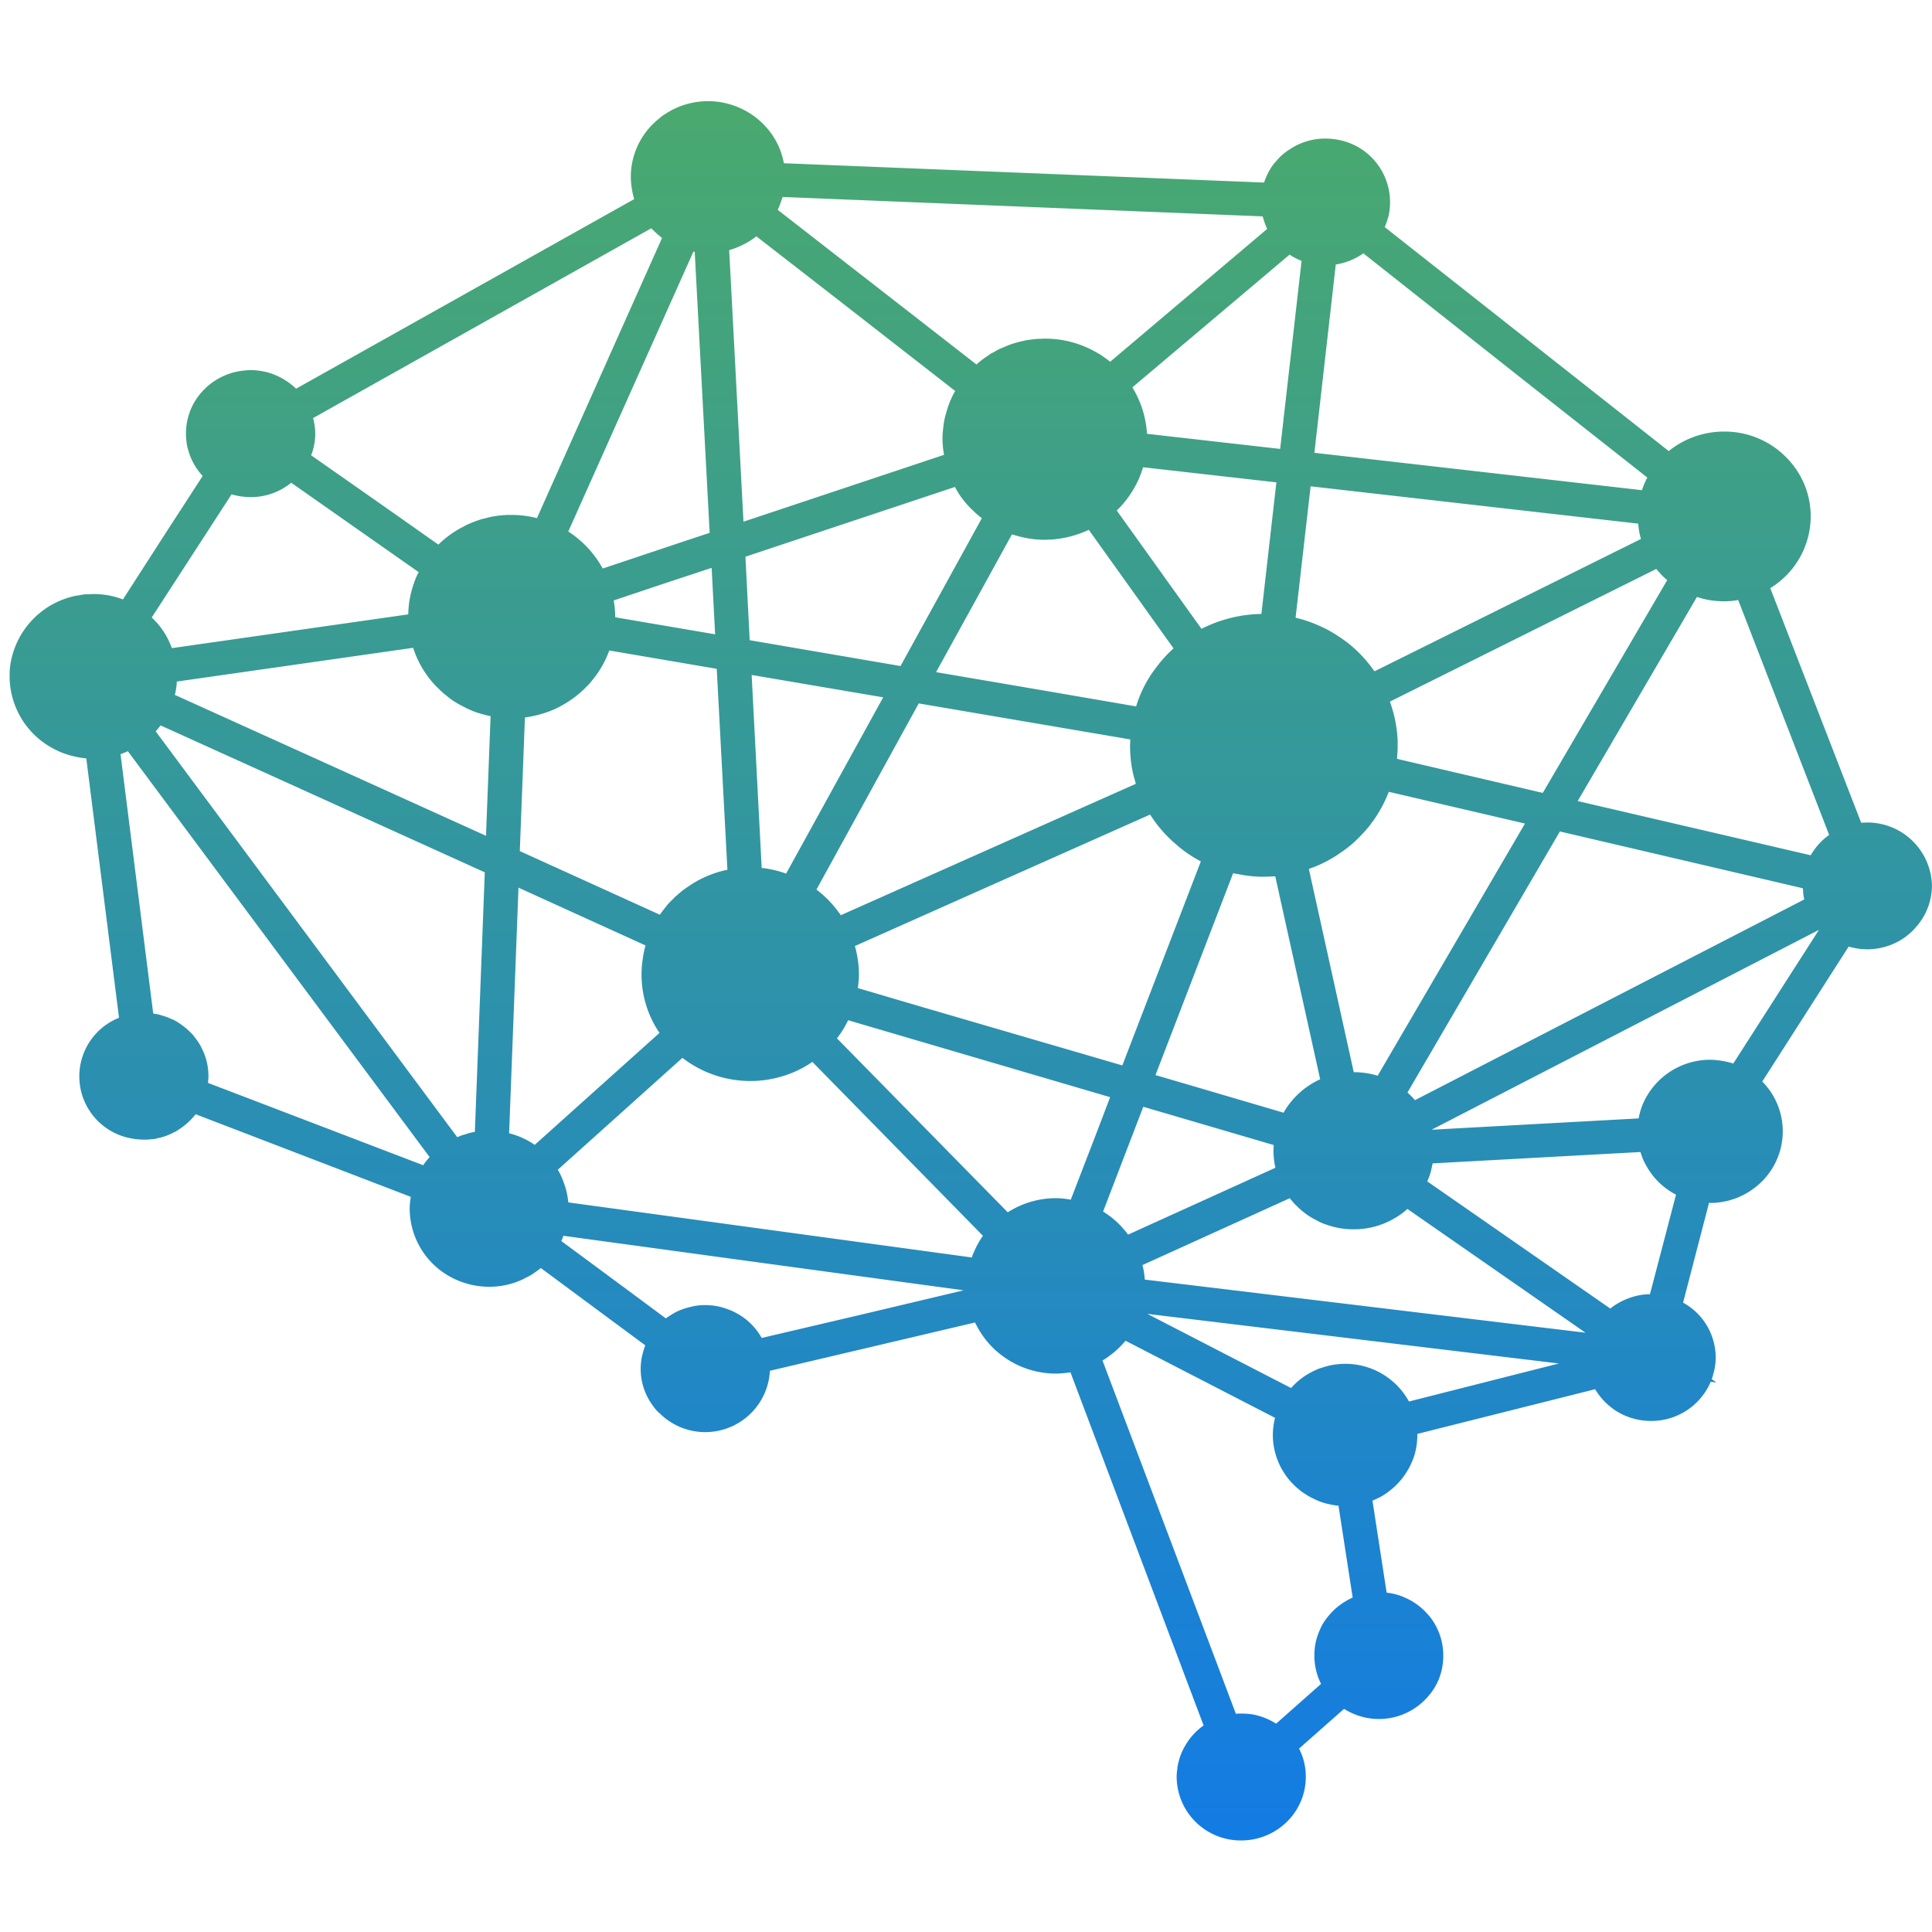 <svg height="200" viewBox="0 0 200 200" width="200" xmlns="http://www.w3.org/2000/svg" xmlns:xlink="http://www.w3.org/1999/xlink"><rect x="0" y="0" width="200" height="200" fill="#333333" stroke="none"/><linearGradient id="a" gradientUnits="objectBoundingBox" x1=".5" x2=".5" y2="1"><stop offset="0" stop-color="#58b550"/><stop offset="1" stop-color="#127be5"/></linearGradient><clipPath id="b"><path d="m0 0h200v200h-200z"/></clipPath><g clip-path="url(#b)"><path d="m0 0h200v200h-200z" fill="#fff"/><path d="m199 24.239a6.688 6.688 0 0 0 -6.684-6.567c-.226 0-.418.022-.644.022l-4.7-12.125-4.711-12.159a8.74 8.74 0 0 0 4.188-7.422 8.6 8.6 0 0 0 -2.055-5.591 8.947 8.947 0 0 0 -6.909-3.195 9.114 9.114 0 0 0 -5.735 2.019l-29.4-23.186a7.672 7.672 0 0 0 .418-1.242 6.714 6.714 0 0 0 .135-1.353 6.566 6.566 0 0 0 -4.7-6.279 6.036 6.036 0 0 0 -.644-.155 6.725 6.725 0 0 0 -1.343-.133 6.548 6.548 0 0 0 -3.827 1.2.811.811 0 0 0 -.226.155 4.818 4.818 0 0 0 -.689.588l-.023.022a3.618 3.618 0 0 0 -.327.366 4.386 4.386 0 0 0 -.621.821 6.8 6.8 0 0 0 -.644 1.4l-49.709-2a7.629 7.629 0 0 0 -1.332-3.117 5.631 5.631 0 0 0 -.418-.521 8.288 8.288 0 0 0 -.948-.932 7.979 7.979 0 0 0 -2.364-1.355 7.962 7.962 0 0 0 -2.788-.5 8.057 8.057 0 0 0 -4.471 1.353 3.7 3.7 0 0 0 -.6.455 7.7 7.7 0 0 0 -2.924 6.046 9.181 9.181 0 0 0 .09 1.109 8.774 8.774 0 0 0 .26 1.176l-35 19.625a7.087 7.087 0 0 0 -2.122-1.4 5.962 5.962 0 0 0 -1.264-.388 6.374 6.374 0 0 0 -1.332-.133 6.51 6.51 0 0 0 -.677.044 6.7 6.7 0 0 0 -3.06 1.087 5.89 5.89 0 0 0 -.508.366 6.806 6.806 0 0 0 -1.637 1.941 6.518 6.518 0 0 0 -.8 3.128 7.166 7.166 0 0 0 .113 1.242 5.672 5.672 0 0 0 .158.588 6 6 0 0 0 .44 1.109 6.37 6.37 0 0 0 1.016 1.453l-4.132 6.379-4.121 6.4c-.248-.089-.485-.178-.734-.244s-.508-.133-.756-.177a9.168 9.168 0 0 0 -1.569-.139c-.181 0-.3.022-.463.022s-.294.011-.418.011c-.226.022-.44.067-.666.111-.068 0-.135.022-.2.022a8.607 8.607 0 0 0 -6.889 7.466v.022a7.393 7.393 0 0 0 -.034.866 8.479 8.479 0 0 0 4.821 7.632 7.023 7.023 0 0 0 .734.322 9.792 9.792 0 0 0 2.382.544l3.387 26.847a6.528 6.528 0 0 0 1.219 12.48 6.926 6.926 0 0 0 1.357.135 4.924 4.924 0 0 0 .8-.044 2.535 2.535 0 0 0 .4-.044 4.329 4.329 0 0 1 .485-.111 6.211 6.211 0 0 0 1.355-.521 2.161 2.161 0 0 0 .463-.255 7.055 7.055 0 0 0 1.852-1.653l22.275 8.553a7.135 7.135 0 0 0 -.113 1.231 8.067 8.067 0 0 0 3.872 6.856 8.383 8.383 0 0 0 4.347 1.22 8.013 8.013 0 0 0 2.9-.521 6.278 6.278 0 0 0 .881-.4 6.619 6.619 0 0 0 .779-.433c.26-.189.531-.366.79-.588l10.822 8.01c-.023.044-.045.111-.068.155a10.216 10.216 0 0 0 -.3 1.087 6.805 6.805 0 0 0 -.113 1.176 6.346 6.346 0 0 0 1.152 3.672 5.8 5.8 0 0 0 .373.5 3.479 3.479 0 0 0 .452.455 6.7 6.7 0 0 0 11.4-4.415l21.236-5a9.3 9.3 0 0 0 1.84 2.607 6.31 6.31 0 0 0 .485.444 9.286 9.286 0 0 0 6.063 2.241c.248 0 .508-.022.756-.044s.485-.044.734-.089l13.782 36.557a6.584 6.584 0 0 0 -2.01 2.285 2.63 2.63 0 0 0 -.181.355 6.189 6.189 0 0 0 -.282.71c-.045.133-.068.266-.113.4a4.055 4.055 0 0 0 -.135.754 5.167 5.167 0 0 0 -.068.832 6.626 6.626 0 0 0 6.684 6.567 6.723 6.723 0 0 0 5.555-2.918 6.478 6.478 0 0 0 1.129-3.65 6.286 6.286 0 0 0 -.7-2.94l4.663-4.116a6.112 6.112 0 0 0 1 .521 6.688 6.688 0 0 0 7.745-1.864 6.292 6.292 0 0 0 1.016-1.609 6.551 6.551 0 0 0 .508-2.574 6.5 6.5 0 0 0 -1.2-3.761 5.232 5.232 0 0 0 -.508-.61 6.486 6.486 0 0 0 -2.145-1.564 6.226 6.226 0 0 0 -2.01-.566l-1.468-9.529a8.3 8.3 0 0 0 1-.477 7.84 7.84 0 0 0 2.032-1.764 7.577 7.577 0 0 0 .858-1.342 8.3 8.3 0 0 0 .429-1.032 7.392 7.392 0 0 0 .327-2.2v-.089l18.4-4.626c.124.189.26.41.418.61a5.965 5.965 0 0 0 .926 1 6.683 6.683 0 0 0 .824.632c.147.089.282.166.44.255a6.819 6.819 0 0 0 3.184.788 6.676 6.676 0 0 0 6.175-4.049h.068l.531.067-.485-.344a4.316 4.316 0 0 0 .158-.544 5.938 5.938 0 0 0 .248-1.7 6.5 6.5 0 0 0 -3.376-5.68l2.687-10.339c.045 0 .068.022.09.022a7.583 7.583 0 0 0 5.284-2.13c.023-.022.045-.022.045-.044a7.316 7.316 0 0 0 .09-10.395l8.941-13.967c.181.044.361.089.553.133a6.892 6.892 0 0 0 1.377.144 6.735 6.735 0 0 0 3.85-1.209c.226-.155.418-.333.621-.5a4.12 4.12 0 0 0 .44-.444 6.512 6.512 0 0 0 1.785-4.406zm-62.248 75.315a7.09 7.09 0 0 0 -.847 1.132 7.891 7.891 0 0 0 -.508 1.176 5.762 5.762 0 0 0 -.169.588 6.235 6.235 0 0 0 -.158 1.453 6.484 6.484 0 0 0 .689 2.94l-4.651 4.116a6.864 6.864 0 0 0 -2.055-.876c-.068-.022-.113-.022-.181-.044a6.912 6.912 0 0 0 -1.377-.122 4.708 4.708 0 0 0 -.553.022l-13.808-36.578a4.733 4.733 0 0 0 .655-.433 9.054 9.054 0 0 0 1.727-1.609l15.478 7.981a7.553 7.553 0 0 0 -.226 1.764 7.284 7.284 0 0 0 2.687 5.636 3.849 3.849 0 0 0 .621.455 5.208 5.208 0 0 0 .835.477 5.964 5.964 0 0 0 1.287.51 8.011 8.011 0 0 0 1.366.255l1.468 9.507a7.7 7.7 0 0 0 -.847.455 6.391 6.391 0 0 0 -1.433 1.195zm-36.906-37.464a4.013 4.013 0 0 0 -.237.61l-41.772-5.7c-.023-.166-.045-.344-.068-.521a7.527 7.527 0 0 0 -.4-1.52 7.267 7.267 0 0 0 -.621-1.342l12.9-11.582a11.492 11.492 0 0 0 11.233 1.6 10.79 10.79 0 0 0 2.219-1.18l17.657 18a8.916 8.916 0 0 0 -.911 1.635zm-21.992 8.942a6.557 6.557 0 0 0 -3.59-3 6.313 6.313 0 0 0 -2.258-.4 5.873 5.873 0 0 0 -1.66.222 7.38 7.38 0 0 0 -.881.277c-.113.044-.2.089-.316.133a9.14 9.14 0 0 0 -1.219.743l-3.917-2.907-6.898-5.1c.079-.166.147-.366.214-.544l20.728 2.829 20.705 2.815-10.443 2.48zm-35.043-17.883-22.275-8.52c.023-.244.045-.455.045-.677a6.267 6.267 0 0 0 -.689-2.9 4.842 4.842 0 0 0 -.6-.976c-.1-.155-.237-.311-.35-.455a7.893 7.893 0 0 0 -1.818-1.442 4.512 4.512 0 0 0 -.531-.233 4.469 4.469 0 0 0 -.734-.266 4.43 4.43 0 0 0 -.881-.211c-.045 0-.068-.022-.113-.022l-3.383-26.847c.248-.089.508-.2.756-.311l31.239 42.017a7.836 7.836 0 0 0 -.666.843zm-27.186-45.528 10.6 4.8 22.964 10.409-1.027 26.87a4.907 4.907 0 0 0 -.926.233c-.158.044-.3.089-.463.133a4.593 4.593 0 0 1 -.44.178l-31.216-42.013a6.674 6.674 0 0 0 .508-.61zm26.147-8.032a10.35 10.35 0 0 0 2.518 4.127h.023a7.862 7.862 0 0 0 1.016.91 6.585 6.585 0 0 0 .553.422 10.3 10.3 0 0 0 1.219.688 6.839 6.839 0 0 0 .644.311 8.8 8.8 0 0 0 1.355.453 6.912 6.912 0 0 0 .689.166l-.474 12.381-19.126-8.664-13.089-5.924a3.593 3.593 0 0 0 .135-.677 3.844 3.844 0 0 0 .068-.7zm38.25-46.671 49.686 2.008c.023.089.068.166.09.277a7.348 7.348 0 0 0 .384 1.021l-16.258 13.756a4.232 4.232 0 0 0 -.553-.422 7.669 7.669 0 0 0 -.926-.588 8.882 8.882 0 0 0 -.8-.41 10.529 10.529 0 0 0 -4.471-.976h-.023c-.169 0-.35.022-.531.022a3.237 3.237 0 0 0 -.463.022l-.531.067c-.158.022-.316.044-.44.067-.2.044-.384.089-.553.122-.135.044-.271.067-.406.111-.169.044-.35.111-.531.155-.124.067-.26.089-.4.155-.158.067-.3.122-.485.211-.135.044-.271.111-.373.155a5.224 5.224 0 0 0 -.5.277c-.1.067-.237.111-.35.178-.181.133-.35.244-.531.366a2.367 2.367 0 0 0 -.248.178c-.192.133-.373.288-.553.433-.056.044-.1.111-.169.155l-20.574-16.009a7.483 7.483 0 0 0 .35-.876c.046-.145.113-.3.158-.455zm67.286 100.042 21.518-1.176c.068.233.158.477.248.721a7.943 7.943 0 0 0 .711 1.276 5.329 5.329 0 0 0 .44.588 7.3 7.3 0 0 0 2.281 1.83l-2.7 10.306a6.178 6.178 0 0 0 -1.129.111 7.057 7.057 0 0 0 -2.371.943 3.89 3.89 0 0 0 -.6.433l-18.951-13.168a7.434 7.434 0 0 0 .339-.91c.079-.299.146-.632.214-.954zm-15.433-5.247-9.314-2.74-3.94-1.154 8.038-20.9c.237.067.508.1.768.144a12.305 12.305 0 0 0 2.416.222c.4 0 .779-.022 1.174-.044l4.651 21.011a8.363 8.363 0 0 0 -3.793 3.461zm-45.825-20.446c-.181-.244-.361-.5-.564-.743a10.94 10.94 0 0 0 -1.964-1.908l10.59-19.27 21.9 3.727c0 .2-.023.4-.023.588a13.19 13.19 0 0 0 .327 3.029c.09.322.181.655.271.976zm99.733-1.631-40.3 20.778a8.7 8.7 0 0 0 -.779-.788l15.779-27.026 25.153 5.88c.023.189.023.388.045.588a4.007 4.007 0 0 0 .102.569zm-105.4-2.674a11.183 11.183 0 0 0 -2.529-.588l-1.039-19.974 13.616 2.314zm36.488-40.8a12.1 12.1 0 0 0 .463-1.265l13.8 1.564-1.551 13.622a14.119 14.119 0 0 0 -6.2 1.542l-8.772-12.247a10.62 10.62 0 0 0 2.26-3.217zm24.747 61.725a8.224 8.224 0 0 0 -2.472-.366l-4.651-21.045a12.977 12.977 0 0 0 3.319-1.7 11.6 11.6 0 0 0 1.727-1.409 16.817 16.817 0 0 0 1.264-1.387c.113-.178.237-.333.373-.51.294-.41.553-.843.8-1.276.124-.222.237-.444.35-.677a10.337 10.337 0 0 0 .44-1.021l14.1 3.284zm-45.712-41.78 4.256-7.721 3.6-6.545a13.094 13.094 0 0 0 1.513.388 10.471 10.471 0 0 0 1.9.178c.2 0 .4-.022.6-.022a10.972 10.972 0 0 0 3.94-1.01l8.772 12.27a14.015 14.015 0 0 0 -1.818 2.008 12.53 12.53 0 0 0 -2.055 4l-10.367-1.782zm75.088-10.073c.2.2.384.366.6.544l-12.883 22.032-15.094-3.528a1.706 1.706 0 0 0 .023-.344 8.408 8.408 0 0 0 .045-1.076v-.588a13.669 13.669 0 0 0 -.8-3.916l27.578-13.734c.181.222.361.41.531.61zm-2.4-5.3a7.3 7.3 0 0 0 .282 1.586l-27.581 13.7c-.113-.155-.248-.322-.373-.5-.248-.322-.519-.655-.8-.954a13.092 13.092 0 0 0 -1.84-1.675c-.35-.244-.689-.477-1.039-.7a12.131 12.131 0 0 0 -1.682-.888 13.138 13.138 0 0 0 -2.439-.832l1.558-13.6zm-34.851-27.2-2.218 19.466-13.785-1.565a10.517 10.517 0 0 0 -.294-1.908 10.329 10.329 0 0 0 -1.219-2.9l16.273-13.741a6.243 6.243 0 0 0 1.238.644zm-35.884 23.403a7.953 7.953 0 0 0 .553.921 9.687 9.687 0 0 0 1.411 1.609 7.138 7.138 0 0 0 .824.7l-8.421 15.308-15.614-2.675-.44-8.642 4.358-1.453zm-30.166 43.763c-.045.067-.113.133-.158.211a2.172 2.172 0 0 0 -.214.311l-14.507-6.59.53-13.832a11.434 11.434 0 0 0 2.879-.777 10.284 10.284 0 0 0 1.31-.677 10.705 10.705 0 0 0 2.257-1.808 4.546 4.546 0 0 0 .485-.544 10.313 10.313 0 0 0 1.8-3.128l11.125 1.897 1.106 20.8a11.313 11.313 0 0 0 -1.592.455 10.871 10.871 0 0 0 -2.563 1.353c-.181.111-.339.244-.5.344-.192.178-.4.333-.587.51a2.374 2.374 0 0 0 -.384.366 7.137 7.137 0 0 0 -.576.588c-.129.168-.275.345-.411.521zm4.979-35.387.361 6.878-10.341-1.764v-.067a10.275 10.275 0 0 0 -.158-1.675l5.069-1.7zm-1.886-32.737a.291.291 0 0 1 .135.022l1.547 29.088-2.811.932-8.257 2.761q-.271-.483-.576-.932c-.181-.244-.35-.477-.531-.7a9.793 9.793 0 0 0 -1.4-1.409 8.413 8.413 0 0 0 -1.061-.788zm-19.079 91.267.971-25.427 13.152 5.984a9.908 9.908 0 0 0 -.3 1.464 10.7 10.7 0 0 0 .37 4.736 10.448 10.448 0 0 0 1.377 2.851l-12.917 11.59a8.2 8.2 0 0 0 -2.653-1.198zm36.1-15.032a10.18 10.18 0 0 0 .113-1.431 10.789 10.789 0 0 0 -.418-2.918l13.864-6.179 16.7-7.433a13.175 13.175 0 0 0 2.608 3.017 12.691 12.691 0 0 0 2.642 1.83l-8.129 21.122-21.1-6.157zm26.113 23.63c-.237-.177-.485-.344-.723-.5l4.159-10.841 13.5 3.96c0 .2-.023.388-.023.588a8.707 8.707 0 0 0 .113 1.331c.023.144.068.277.09.433l-15.252 6.922a9.352 9.352 0 0 0 -1.86-1.893zm55.613-76.48a8.468 8.468 0 0 0 -.553 1.309l-33.91-3.87 2.213-19.492a6.775 6.775 0 0 0 2.856-1.154l16.291 12.88zm-71.651-8.961a9.527 9.527 0 0 0 -.553 1.132 11.441 11.441 0 0 0 -.406 1.242 7.881 7.881 0 0 0 -.26 1.287c-.023.211-.045.433-.068.643s-.023.466-.023.677c0 .288.023.566.045.832s.068.544.113.8l-10.375 3.457-10.387 3.462-1.479-28.112a7.734 7.734 0 0 0 1.479-.588 6.741 6.741 0 0 0 1.332-.843l9.1 7.067zm-11.617 66.126a8.334 8.334 0 0 0 .531-.987l13.559 3.983 13.57 3.983-1.524 4-2.551 6.612a8.437 8.437 0 0 0 -1.524-.155 9.256 9.256 0 0 0 -5 1.464l-17.682-18.012a9.023 9.023 0 0 0 .621-.888zm31.16 25.094a6.99 6.99 0 0 0 -.158-.732l15.252-6.922c.2.244.384.455.576.677.023 0 .023.022.045.022a7.3 7.3 0 0 0 1.039.91 4.96 4.96 0 0 0 .564.377 4.3 4.3 0 0 0 .508.277 3.955 3.955 0 0 0 .576.288 2.259 2.259 0 0 0 .44.166 8.168 8.168 0 0 0 2.879.5 8.265 8.265 0 0 0 3.714-.865c.226-.111.44-.244.666-.366a8.231 8.231 0 0 0 1.174-.876l18.436 12.813-45.622-5.5c-.022-.258-.045-.502-.09-.769zm61.01-21.6a8.679 8.679 0 0 0 -1.061-.255 8.886 8.886 0 0 0 -1.343-.133 7.626 7.626 0 0 0 -3.218.721 7.587 7.587 0 0 0 -3.274 2.951 6.776 6.776 0 0 0 -.9 2.4l-21.439 1.173 40.1-20.69zm8.016-21.555-24.126-5.613 12.349-21.133a8.061 8.061 0 0 0 1.377.344 10.134 10.134 0 0 0 1.434.111 7.722 7.722 0 0 0 1.456-.133l9.416 24.317a6.6 6.6 0 0 0 -1.908 2.108zm-120.022-64.908a7.969 7.969 0 0 0 .847.788c.09.067.169.155.26.222l-12.949 29a10.245 10.245 0 0 0 -2.608-.333h-.553a2.1 2.1 0 0 1 -.361.022.569.569 0 0 1 -.192.022c-.135.022-.248.022-.384.044a.339.339 0 0 1 -.147.022l-.406.067a.291.291 0 0 1 -.135.022c-.124.044-.282.067-.418.111-.045 0-.068 0-.09.022-.147.044-.3.067-.44.1a.084.084 0 0 1 -.068.022c-.169.067-.327.111-.508.178-.3.111-.621.244-.9.366a.071.071 0 0 1 -.045.022c-.158.089-.316.155-.44.244h-.023a10.42 10.42 0 0 0 -2.484 1.808l-5.464-3.849-7.711-5.4a4.069 4.069 0 0 0 .181-.521 6.211 6.211 0 0 0 .248-1.72 6.293 6.293 0 0 0 -.226-1.609zm-24.081 35.6a5.522 5.522 0 0 0 -.448 1.02 9.987 9.987 0 0 0 -.632 3.35l-24.468 3.495c-.113-.3-.248-.6-.384-.887a7.886 7.886 0 0 0 -1.039-1.586 7.808 7.808 0 0 0 -.666-.7l8.264-12.749a7.182 7.182 0 0 0 1.964.288 6.588 6.588 0 0 0 4.211-1.488zm102.51 85.853a7.5 7.5 0 0 0 -6.6-3.9c-.282 0-.553.022-.813.044a7.275 7.275 0 0 0 -1.581.355 3.472 3.472 0 0 0 -.723.277 7.19 7.19 0 0 0 -2.484 1.83l-7.079-3.65-7.8-4.027 42.6 5.136z" fill="url(#a)" fill-rule="evenodd" transform="translate(.996 67.473)"/></g></svg>